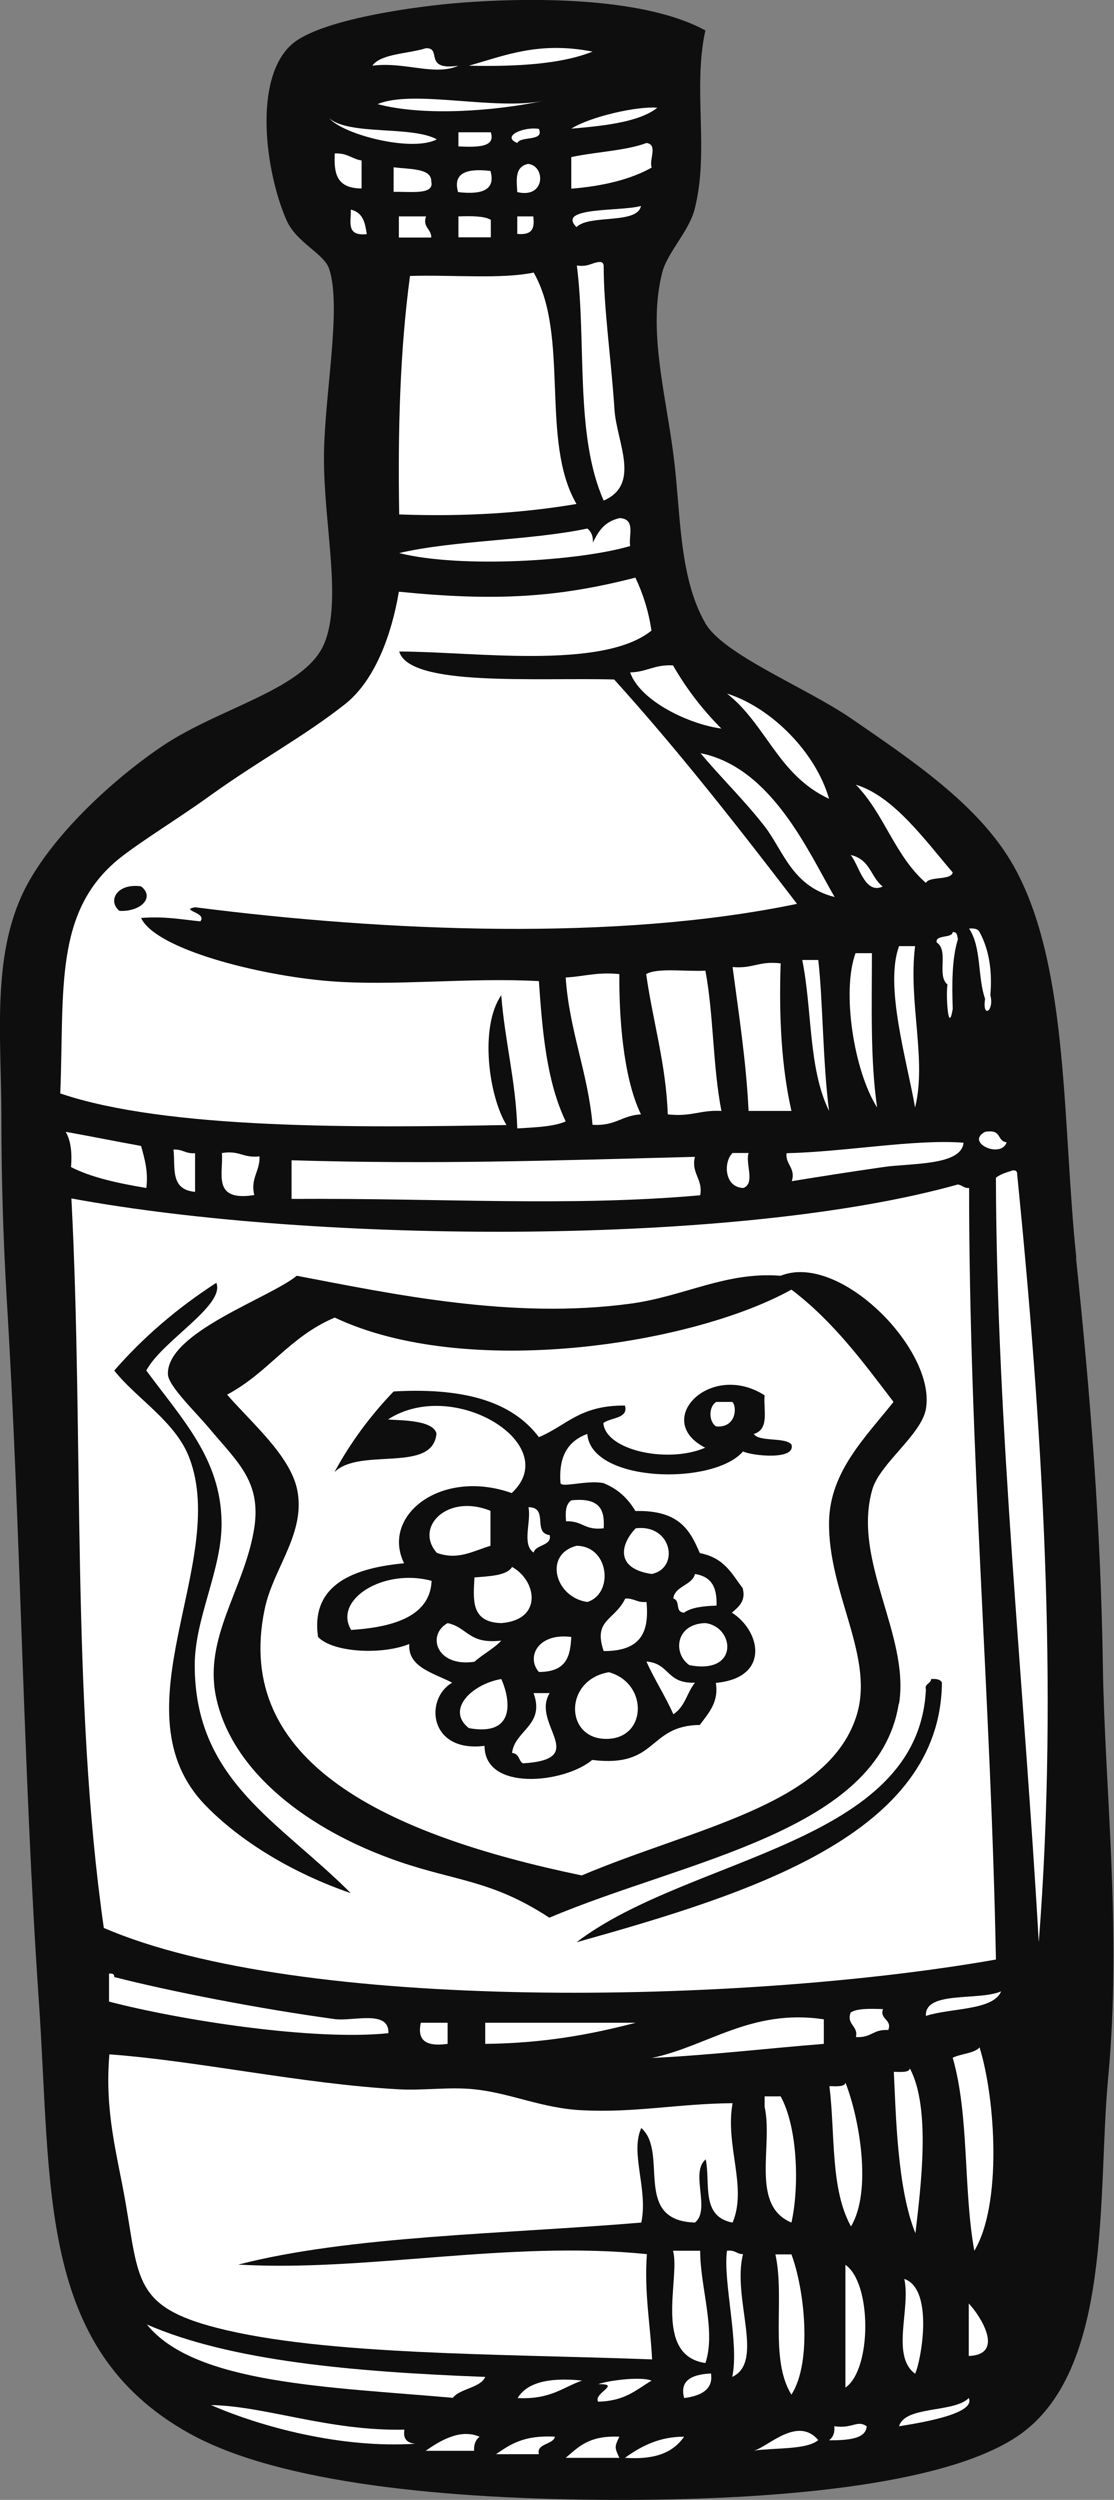 <svg xmlns="http://www.w3.org/2000/svg" width="41" height="92" viewBox="0 0 41 92" fill="none"><rect x="0" y="0" width="41" height="92" fill="#808080" stroke="none"/><g clip-path="url(#clip0_12_2802)"><path fill-rule="evenodd" clip-rule="evenodd" d="M39.615 46.305C39.102 41.436 39.346 35.772 37.436 32.108C36.231 29.774 33.743 28.101 31.308 26.428C29.641 25.29 26.628 24.094 25.961 22.939C24.948 21.174 25.064 18.739 24.769 16.614C24.474 14.381 23.846 12.114 24.372 10.03C24.564 9.286 25.346 8.533 25.564 7.705C26.115 5.563 25.487 3.271 25.961 1.121C24.051 0.067 20.551 -0.159 17.064 0.092C15.282 0.226 11.756 0.719 10.731 1.639C9.32 2.903 9.756 6.283 10.538 8.09C10.91 8.943 11.923 9.319 12.115 9.897C12.59 11.327 11.923 14.615 11.923 16.865C11.923 19.375 12.602 22.136 11.923 23.709C11.205 25.373 8.077 26.043 5.987 27.448C4.154 28.686 2.077 30.619 1.038 32.485C-0.346 34.986 0.051 38.073 0.051 41.143C0.051 43.327 0.115 45.494 0.243 47.727C0.769 56.319 0.846 65.095 1.423 73.544C1.91 80.497 1.346 86.42 6.961 89.549C10.256 91.389 16.423 91.983 22.59 92C28.295 92.016 34.666 91.506 37.423 89.674C40.987 87.306 40.384 80.748 40.782 76.506C41.295 71.051 40.654 65.781 40.59 61.272C40.513 56.21 40.141 51.45 39.602 46.297L39.615 46.305Z" fill="#0E0E0E"></path><path fill-rule="evenodd" clip-rule="evenodd" d="M15.68 1.774C16.282 1.757 15.564 2.61 16.872 2.418C16 2.811 14.885 2.259 13.705 2.418C14.013 1.974 15.013 1.983 15.68 1.774Z" fill="white"></path><path fill-rule="evenodd" clip-rule="evenodd" d="M21.808 1.899C20.705 2.342 19.115 2.46 17.256 2.418C18.59 2.041 19.833 1.514 21.808 1.899Z" fill="white"></path><path fill-rule="evenodd" clip-rule="evenodd" d="M20.026 3.706C18.256 4.083 15.628 4.292 13.897 3.832C15.218 3.279 18.231 4.083 20.026 3.706Z" fill="white"></path><path fill-rule="evenodd" clip-rule="evenodd" d="M24.192 3.965C23.538 4.484 22.295 4.626 21.026 4.735C21.692 4.308 23.423 3.899 24.192 3.965Z" fill="white"></path><path fill-rule="evenodd" clip-rule="evenodd" d="M12.115 4.35C12.846 4.994 15.141 4.618 16.077 5.128C15.18 5.605 12.654 4.969 12.115 4.35Z" fill="white"></path><path fill-rule="evenodd" clip-rule="evenodd" d="M19.833 4.743C20.038 5.22 19.167 4.994 19.038 5.262C18.436 5.02 19.269 4.651 19.833 4.743Z" fill="white"></path><path fill-rule="evenodd" clip-rule="evenodd" d="M16.872 4.869H18.064C18.244 5.421 17.59 5.421 16.872 5.388V4.869Z" fill="white"></path><path fill-rule="evenodd" clip-rule="evenodd" d="M23.795 5.262C24.231 5.321 23.872 5.898 23.987 6.166C23.244 6.584 22.256 6.843 21.026 6.944V5.781C21.923 5.588 23.038 5.547 23.795 5.262Z" fill="white"></path><path fill-rule="evenodd" clip-rule="evenodd" d="M12.32 5.647C12.808 5.63 12.936 5.848 13.308 5.906V6.935C12.333 6.935 12.295 6.308 12.32 5.647Z" fill="white"></path><path fill-rule="evenodd" clip-rule="evenodd" d="M19.436 6.032C20.077 6.09 20.09 7.32 19.038 7.069C19.013 6.626 18.936 6.141 19.436 6.032Z" fill="white"></path><path fill-rule="evenodd" clip-rule="evenodd" d="M14.487 6.157C15.103 6.233 15.885 6.191 15.872 6.676C16 7.186 15.115 7.044 14.487 7.061V6.157Z" fill="white"></path><path fill-rule="evenodd" clip-rule="evenodd" d="M18.051 6.291C18.231 6.927 17.846 7.186 16.859 7.069C16.68 6.433 17.064 6.174 18.051 6.291Z" fill="white"></path><path fill-rule="evenodd" clip-rule="evenodd" d="M23.59 7.58C23.462 8.266 21.68 7.881 21.218 8.358C20.462 7.605 22.846 7.789 23.59 7.58Z" fill="white"></path><path fill-rule="evenodd" clip-rule="evenodd" d="M12.91 7.713C13.385 7.83 13.436 8.232 13.5 8.617C12.705 8.701 12.936 8.123 12.91 7.713Z" fill="white"></path><path fill-rule="evenodd" clip-rule="evenodd" d="M14.692 7.964H15.68C15.538 8.358 15.885 8.433 15.872 8.742H14.68V7.964H14.692Z" fill="white"></path><path fill-rule="evenodd" clip-rule="evenodd" d="M16.872 7.964C17.359 7.948 17.82 7.948 18.064 8.09V8.734H16.872V7.956V7.964Z" fill="white"></path><path fill-rule="evenodd" clip-rule="evenodd" d="M19.038 7.964H19.628C19.667 8.332 19.654 8.667 19.038 8.609V7.964Z" fill="white"></path><path fill-rule="evenodd" clip-rule="evenodd" d="M22.013 9.646C22.18 9.621 22.205 9.696 22.218 9.771C22.218 11.369 22.487 13.126 22.615 15.067C22.692 16.272 23.603 17.819 22.218 18.422C21.154 16.021 21.59 12.633 21.231 9.771C21.641 9.83 21.756 9.679 22.026 9.646H22.013Z" fill="white"></path><path fill-rule="evenodd" clip-rule="evenodd" d="M19.641 10.031C20.974 12.348 19.872 16.247 21.218 18.547C19.333 18.865 17.205 19.024 14.692 18.932C14.641 15.887 14.718 12.917 15.09 10.156C16.59 10.106 18.449 10.282 19.641 10.031Z" fill="white"></path><path fill-rule="evenodd" clip-rule="evenodd" d="M22.795 19.066C23.41 19.091 23.128 19.71 23.192 20.095C21.32 20.647 16.962 20.923 14.692 20.354C16.731 19.877 19.526 19.894 21.615 19.451C21.769 19.568 21.833 19.744 21.82 19.969C22.013 19.585 22.218 19.2 22.808 19.066H22.795Z" fill="white"></path><path fill-rule="evenodd" clip-rule="evenodd" d="M23.987 23.199C22.18 24.671 17.41 23.977 14.692 23.977C15.077 25.282 19.68 24.93 22.603 25.006C25 27.658 27.18 30.452 29.333 33.263C22.667 34.652 14.18 34.283 7.179 33.388C6.59 33.497 7.641 33.581 7.372 33.907C6.679 33.84 6.09 33.715 5.192 33.782C5.731 34.936 9.526 35.898 12.115 36.107C14.487 36.3 17.256 35.965 19.833 36.107C19.962 37.956 20.115 39.797 20.82 41.269C20.397 41.462 19.705 41.487 19.038 41.528C18.987 39.797 18.577 38.299 18.449 36.626C17.641 37.789 17.987 40.34 18.641 41.403C13.205 41.503 6.128 41.57 2.218 40.24C2.372 36.442 1.974 33.547 4.397 31.59C5.218 30.937 6.603 30.101 7.756 29.264C9.615 27.934 11.167 27.122 12.705 25.909C13.782 25.056 14.41 23.391 14.68 21.776C18.269 22.136 20.551 21.986 23.385 21.258C23.667 21.852 23.872 22.496 23.974 23.199H23.987ZM4.397 33.522C5.167 33.564 5.718 33.029 5.192 32.619C4.295 32.493 3.949 33.163 4.397 33.522Z" fill="white"></path><path fill-rule="evenodd" clip-rule="evenodd" d="M31.308 31.464C32.038 31.632 32.038 32.276 32.487 32.627C31.82 32.928 31.615 31.832 31.308 31.464Z" fill="white"></path><path fill-rule="evenodd" clip-rule="evenodd" d="M35.654 34.175C35.885 34.15 36 34.2 36.051 34.3C36.397 34.936 36.526 35.714 36.449 36.626C36.603 37.203 36.141 37.504 36.256 36.76C35.974 35.957 36.128 34.861 35.667 34.175H35.654Z" fill="white"></path><path fill-rule="evenodd" clip-rule="evenodd" d="M35.064 34.3C35.256 34.3 35.218 34.459 35.256 34.56C35.026 35.313 35.038 36.224 35.064 37.136C34.897 38.115 34.808 36.593 34.872 36.233C34.462 35.898 34.936 34.986 34.474 34.685C34.41 34.384 35.051 34.543 35.064 34.3Z" fill="white"></path><path fill-rule="evenodd" clip-rule="evenodd" d="M33.09 34.819H33.679C33.423 36.885 34.115 39.002 33.679 40.759C33.372 39.002 32.551 36.275 33.09 34.819Z" fill="white"></path><path fill-rule="evenodd" clip-rule="evenodd" d="M31.5 35.078H32.09C32.09 37.011 32.026 38.993 32.282 40.759C31.423 39.403 30.974 36.484 31.487 35.078H31.5Z" fill="white"></path><path fill-rule="evenodd" clip-rule="evenodd" d="M29.526 35.329H30.115C30.282 36.718 30.282 39.119 30.513 40.884C29.744 39.32 29.897 37.153 29.526 35.329Z" fill="white"></path><path fill-rule="evenodd" clip-rule="evenodd" d="M28.731 35.463C28.667 37.396 28.756 39.236 29.128 40.884H27.551C27.462 39.052 27.192 37.329 26.962 35.589C27.731 35.656 27.923 35.354 28.744 35.455L28.731 35.463Z" fill="white"></path><path fill-rule="evenodd" clip-rule="evenodd" d="M25.962 35.722C26.269 37.371 26.231 39.245 26.551 40.884C25.756 40.842 25.449 41.11 24.577 41.01C24.513 39.161 24.026 37.58 23.782 35.848C24.205 35.605 25.231 35.764 25.962 35.722Z" fill="white"></path><path fill-rule="evenodd" clip-rule="evenodd" d="M22.795 35.848C22.782 37.287 22.91 39.613 23.59 41.01C22.872 41.051 22.667 41.445 21.808 41.395C21.641 39.479 20.949 37.914 20.82 35.973C21.487 35.94 21.962 35.764 22.795 35.848Z" fill="white"></path><path fill-rule="evenodd" clip-rule="evenodd" d="M2.423 41.654C3.359 41.821 4.256 42.005 5.192 42.173C5.321 42.641 5.462 43.11 5.385 43.72C4.333 43.545 3.346 43.327 2.615 42.951C2.654 42.449 2.615 41.997 2.423 41.662V41.654Z" fill="white"></path><path fill-rule="evenodd" clip-rule="evenodd" d="M36.256 41.654C36.897 41.545 36.667 41.989 37.051 42.039C36.833 42.658 35.513 42.039 36.256 41.654Z" fill="white"></path><path fill-rule="evenodd" clip-rule="evenodd" d="M35.462 42.047C35.397 42.909 33.513 42.8 32.5 42.951C31.282 43.126 30.115 43.31 29.141 43.469C29.295 42.984 28.897 42.85 28.949 42.44C31.115 42.39 33.679 41.913 35.474 42.055L35.462 42.047Z" fill="white"></path><path fill-rule="evenodd" clip-rule="evenodd" d="M6.385 42.306C6.744 42.29 6.808 42.465 7.179 42.44V43.862C6.244 43.779 6.462 42.959 6.385 42.315V42.306Z" fill="white"></path><path fill-rule="evenodd" clip-rule="evenodd" d="M8.167 42.432C8.846 42.332 8.923 42.624 9.551 42.557C9.577 43.093 9.205 43.369 9.359 43.98C7.782 44.231 8.231 43.168 8.167 42.432Z" fill="white"></path><path fill-rule="evenodd" clip-rule="evenodd" d="M26.962 42.432H27.551C27.423 42.825 27.808 43.544 27.359 43.72C26.641 43.695 26.628 42.741 26.962 42.432Z" fill="white"></path><path fill-rule="evenodd" clip-rule="evenodd" d="M25.577 42.566C25.423 43.185 25.885 43.394 25.769 43.988C20.949 44.415 16.308 44.088 10.731 44.122V42.7C16.026 42.859 20.397 42.708 25.564 42.574L25.577 42.566Z" fill="white"></path><path fill-rule="evenodd" clip-rule="evenodd" d="M37.244 43.076C37.41 43.051 37.436 43.126 37.436 43.21C38.346 52.354 38.974 61.958 38.231 71.478C37.705 62.192 36.679 52.521 36.654 43.344C36.795 43.227 37.013 43.151 37.244 43.084V43.076Z" fill="white"></path><path fill-rule="evenodd" clip-rule="evenodd" d="M35.269 43.595C35.423 43.62 35.462 43.729 35.667 43.72C35.667 53.4 36.474 62.552 36.654 72.114C27.244 73.771 11.026 74.064 3.821 70.951C2.615 62.535 3.09 53.015 2.628 44.105C11.705 45.778 27.18 45.862 35.269 43.586V43.595ZM33.09 62.694C33.487 60.176 31.359 57.44 32.103 54.822C32.372 53.868 33.91 52.806 34.077 51.852C34.462 49.694 30.91 46.071 28.731 46.95C26.705 46.791 25.192 47.711 23.192 47.978C18.859 48.564 14.474 47.627 10.923 46.95C9.91 47.778 6.154 49.024 6.179 50.564C6.179 51.007 7.244 52.002 7.756 52.63C8.782 53.851 9.667 54.579 9.333 56.378C8.949 58.52 7.5 60.285 7.949 62.443C8.526 65.204 11.346 67.362 14.68 68.508C16.795 69.236 18.115 69.195 20.218 70.575C25.205 68.458 32.333 67.413 33.077 62.703L33.09 62.694ZM4.205 50.438C5.013 51.467 6.474 52.32 6.974 53.667C8.423 57.516 4.192 62.97 7.564 66.442C8.846 67.764 10.769 68.935 12.91 69.671C10.269 67.019 7.167 65.53 7.167 61.28C7.167 59.532 8.192 57.725 8.154 55.985C8.115 53.684 6.718 52.245 5.385 50.438C5.962 49.342 8.295 48.045 7.962 47.209C6.5 48.154 5.256 49.233 4.205 50.438ZM34.077 62.184C33.795 67.889 25.385 68.299 21.218 71.478C27.68 69.671 34.615 67.488 34.667 61.925C34.628 61.824 34.5 61.774 34.269 61.791C34.269 61.958 34.013 61.966 34.077 62.175V62.184Z" fill="white"></path><path fill-rule="evenodd" clip-rule="evenodd" d="M32.885 51.593C31.833 52.914 30.551 54.161 30.513 55.985C30.462 58.653 32.244 61.013 31.5 63.213C30.41 66.451 25.564 67.262 21.41 69.019C14.256 67.53 8.551 64.869 9.744 59.206C10.064 57.691 11.269 56.42 10.936 54.813C10.667 53.55 9.231 52.337 8.359 51.325C9.885 50.513 10.641 49.2 12.32 48.489C17.141 50.773 25.449 49.501 29.128 47.46C30.68 48.639 31.769 50.129 32.885 51.593ZM25.962 53.274C24.615 53.868 22.295 53.391 22.205 52.371C22.474 52.161 23.141 52.212 23 51.727C21.333 51.71 20.846 52.471 19.833 52.889C18.962 51.735 17.385 51.041 14.487 51.208C13.628 52.103 12.897 53.09 12.308 54.178C13.244 53.249 15.936 54.236 16.064 52.755C15.936 52.228 14.603 52.279 14.282 52.237C16.705 50.664 20.756 53.165 18.833 54.947C16.231 54.027 14.013 55.776 14.872 57.532C12.731 57.725 11.449 58.486 11.705 60.243C12.269 60.829 14.077 60.904 15.064 60.502C15 61.356 15.949 61.565 16.641 61.925C15.615 62.519 15.782 64.51 17.833 64.25C17.833 65.94 20.769 65.631 21.795 64.769C24.231 65.07 23.82 63.506 25.756 63.481C26.077 63.045 26.462 62.644 26.346 61.933C28.346 61.749 28.013 60.034 26.936 59.348C27.192 59.13 27.462 58.913 27.333 58.444C26.936 57.926 26.667 57.332 25.756 57.156C25.41 56.353 25.026 55.566 23.385 55.608C23.128 55.173 22.769 54.805 22.205 54.579C21.603 54.462 20.667 54.763 20.628 54.579C20.564 53.726 20.808 53.065 21.615 52.772C21.756 54.571 26.256 54.68 27.346 53.416C27.705 53.584 29.308 53.743 29.128 53.157C28.885 52.881 27.936 53.073 27.744 52.772C28.333 52.596 28.09 51.877 28.141 51.35C26.141 50.07 23.987 52.279 25.962 53.282V53.274Z" fill="white"></path><path fill-rule="evenodd" clip-rule="evenodd" d="M26.359 51.593H26.949C27.128 51.743 27.115 52.555 26.359 52.496C26.077 52.321 26.077 51.768 26.359 51.593Z" fill="white"></path><path fill-rule="evenodd" clip-rule="evenodd" d="M21.026 55.215C22.128 55.098 22.256 55.617 22.218 56.244C21.5 56.328 21.462 55.968 20.833 55.985C20.808 55.667 20.808 55.366 21.026 55.215Z" fill="white"></path><path fill-rule="evenodd" clip-rule="evenodd" d="M18.051 55.6V56.888C17.423 57.072 16.859 57.432 16.077 57.148C15.244 56.202 16.462 54.956 18.051 55.6Z" fill="white"></path><path fill-rule="evenodd" clip-rule="evenodd" d="M19.436 55.466C20.218 55.466 19.577 56.411 20.231 56.495C20.32 56.897 19.705 56.838 19.641 57.139C19.192 56.83 19.564 55.985 19.449 55.466H19.436Z" fill="white"></path><path fill-rule="evenodd" clip-rule="evenodd" d="M23.397 56.244C24.731 56.077 25.026 57.708 23.987 57.926C22.615 57.725 22.846 56.813 23.397 56.244Z" fill="white"></path><path fill-rule="evenodd" clip-rule="evenodd" d="M21.615 58.955C20.423 58.787 20 57.198 21.218 56.888C22.436 56.897 22.59 58.662 21.615 58.955Z" fill="white"></path><path fill-rule="evenodd" clip-rule="evenodd" d="M18.846 57.666C19.756 58.168 19.987 59.615 18.449 59.733C17.308 59.699 17.423 58.854 17.462 58.051C18.051 58.009 18.667 57.976 18.846 57.666Z" fill="white"></path><path fill-rule="evenodd" clip-rule="evenodd" d="M25.577 57.926C26.269 58.034 26.385 58.52 26.372 59.089C25.859 59.105 25.423 59.164 25.18 59.348C24.82 59.331 25.064 58.913 24.782 58.829C24.82 58.377 25.487 58.336 25.577 57.926Z" fill="white"></path><path fill-rule="evenodd" clip-rule="evenodd" d="M15.885 58.177C15.833 59.39 14.667 59.875 12.923 59.984C12.256 58.871 14.115 57.7 15.885 58.177Z" fill="white"></path><path fill-rule="evenodd" clip-rule="evenodd" d="M23 58.829C23.359 58.812 23.423 58.988 23.795 58.955C23.885 59.959 23.68 60.77 22.218 60.762C21.82 59.599 22.615 59.649 23.013 58.829H23Z" fill="white"></path><path fill-rule="evenodd" clip-rule="evenodd" d="M16.474 59.733C17.218 59.892 17.244 60.519 18.449 60.377C18.18 60.67 17.769 60.879 17.462 61.155C16.064 61.364 15.692 60.168 16.474 59.733Z" fill="white"></path><path fill-rule="evenodd" clip-rule="evenodd" d="M25.962 59.733C27.038 59.867 27.218 61.64 25.372 61.28C24.756 60.854 24.859 59.758 25.962 59.733Z" fill="white"></path><path fill-rule="evenodd" clip-rule="evenodd" d="M21.026 60.243C20.987 60.912 20.885 61.531 19.833 61.531C19.359 60.987 19.795 60.084 21.026 60.243Z" fill="white"></path><path fill-rule="evenodd" clip-rule="evenodd" d="M23.795 61.147C24.667 61.222 24.513 61.966 25.577 61.925C25.282 62.293 25.218 62.803 24.782 63.087C24.487 62.418 24.09 61.816 23.795 61.155V61.147Z" fill="white"></path><path fill-rule="evenodd" clip-rule="evenodd" d="M22.41 61.54C23.897 61.95 23.82 64.083 22.218 63.991C20.782 63.907 20.782 61.816 22.41 61.54Z" fill="white"></path><path fill-rule="evenodd" clip-rule="evenodd" d="M18.449 61.791C18.744 62.435 19.064 63.924 17.256 63.598C16.397 62.92 17.372 61.975 18.449 61.791Z" fill="white"></path><path fill-rule="evenodd" clip-rule="evenodd" d="M19.641 62.309H20.231C19.526 63.439 21.756 64.744 19.244 64.894C19.077 64.794 19.128 64.543 18.846 64.51C18.949 63.673 20.064 63.497 19.641 62.318V62.309Z" fill="white"></path><path fill-rule="evenodd" clip-rule="evenodd" d="M4.013 72.633C4.179 72.608 4.205 72.683 4.205 72.758C6.218 73.277 9.551 73.93 12.32 74.306C12.974 74.398 14.333 73.946 14.295 74.825C11.539 75.109 6.679 74.356 4.013 73.662V72.624V72.633Z" fill="white"></path><path fill-rule="evenodd" clip-rule="evenodd" d="M36.846 73.285C36.551 73.996 35 73.888 34.077 74.189C34.026 73.252 36.013 73.645 36.846 73.285Z" fill="white"></path><path fill-rule="evenodd" clip-rule="evenodd" d="M32.5 73.93C32.359 74.323 32.846 74.314 32.692 74.708C32.115 74.674 32.09 75.001 31.5 74.967C31.603 74.557 31.141 74.515 31.308 74.064C31.538 73.913 32 73.921 32.487 73.938L32.5 73.93Z" fill="white"></path><path fill-rule="evenodd" clip-rule="evenodd" d="M30.32 74.314V75.218C28.205 75.385 26.205 75.628 23.987 75.737C26.038 75.31 27.641 73.913 30.32 74.314Z" fill="white"></path><path fill-rule="evenodd" clip-rule="evenodd" d="M15.487 74.44H16.474V75.218C15.551 75.344 15.372 74.992 15.487 74.44Z" fill="white"></path><path fill-rule="evenodd" clip-rule="evenodd" d="M17.859 74.44H23.397C21.795 74.858 20.064 75.193 17.859 75.218V74.44Z" fill="white"></path><path fill-rule="evenodd" clip-rule="evenodd" d="M35.859 82.831C35.449 80.564 35.679 77.87 35.064 75.728C35.359 75.578 35.872 75.569 36.051 75.344C36.641 77.243 36.885 81.133 35.859 82.831Z" fill="white"></path><path fill-rule="evenodd" clip-rule="evenodd" d="M4.013 75.603C7.256 75.837 11.141 76.699 14.692 76.891C15.577 76.941 16.564 76.791 17.462 76.891C18.782 77.025 19.962 77.594 21.423 77.661C23.385 77.761 24.949 77.418 26.962 77.401C26.68 78.966 27.513 80.489 26.962 81.794C25.782 81.576 26.154 80.338 25.974 79.468C25.385 79.945 26.167 81.317 25.577 81.794C23.256 81.718 24.628 79.225 23.603 78.313C23.18 79.234 23.859 80.555 23.603 81.794C18.513 82.22 12.872 82.279 8.769 83.341C13.487 83.617 18.718 82.438 23.808 82.956C23.705 84.362 23.936 85.541 24 86.83C18.526 86.621 11.936 86.688 7.974 85.667C4.949 84.889 5.115 83.893 4.615 81.024C4.308 79.267 3.846 77.728 4.026 75.603H4.013Z" fill="white"></path><path fill-rule="evenodd" clip-rule="evenodd" d="M33.487 76.121C34.269 77.585 33.885 80.505 33.692 82.187C33.026 80.555 32.974 77.845 32.897 76.247C33.179 76.255 33.462 76.272 33.487 76.121Z" fill="white"></path><path fill-rule="evenodd" clip-rule="evenodd" d="M31.115 76.64C31.628 77.945 32.103 80.631 31.32 81.936C30.551 80.547 30.744 78.522 30.526 76.774C30.808 76.782 31.09 76.799 31.115 76.648V76.64Z" fill="white"></path><path fill-rule="evenodd" clip-rule="evenodd" d="M28.141 77.15H28.731C29.359 78.288 29.423 80.48 29.128 81.794C27.603 81.158 28.462 78.957 28.141 77.535V77.15Z" fill="white"></path><path fill-rule="evenodd" clip-rule="evenodd" d="M24.782 82.831H25.769C25.769 84.178 26.359 85.784 25.962 86.964C24.013 86.679 25.051 83.785 24.769 82.831H24.782Z" fill="white"></path><path fill-rule="evenodd" clip-rule="evenodd" d="M26.756 82.831C27.077 82.797 27.103 82.956 27.346 82.956C26.936 84.588 28.154 86.913 26.949 87.474C27.218 86.269 26.603 83.952 26.756 82.831Z" fill="white"></path><path fill-rule="evenodd" clip-rule="evenodd" d="M28.538 82.965H29.128C29.603 84.228 29.91 86.905 29.128 88.127C28.308 86.813 28.897 84.579 28.538 82.965Z" fill="white"></path><path fill-rule="evenodd" clip-rule="evenodd" d="M31.115 83.35C32.09 84.019 32.09 87.198 31.115 87.867V83.35Z" fill="white"></path><path fill-rule="evenodd" clip-rule="evenodd" d="M33.282 83.868C34.397 84.253 33.885 86.955 33.679 87.357C32.782 86.696 33.526 84.956 33.282 83.868Z" fill="white"></path><path fill-rule="evenodd" clip-rule="evenodd" d="M35.654 84.772C36.064 85.198 37.013 86.654 35.654 86.704V84.772Z" fill="white"></path><path fill-rule="evenodd" clip-rule="evenodd" d="M5.397 85.541C8.474 86.888 13 87.29 17.859 87.474C17.692 87.876 16.923 87.901 16.667 88.244C12.141 87.842 7.154 87.742 5.397 85.533V85.541Z" fill="white"></path><path fill-rule="evenodd" clip-rule="evenodd" d="M26.167 87.349C26.256 87.917 25.833 88.168 25.18 88.252C25.013 87.625 25.423 87.382 26.167 87.349Z" fill="white"></path><path fill-rule="evenodd" clip-rule="evenodd" d="M23.987 87.608C23.423 87.934 23.026 88.361 22.013 88.386C21.833 88.068 22.897 87.725 22.013 87.742C22.474 87.583 23.654 87.457 23.987 87.616V87.608Z" fill="white"></path><path fill-rule="evenodd" clip-rule="evenodd" d="M21.423 87.608C20.692 87.867 20.256 88.311 19.051 88.252C19.372 87.725 20.103 87.474 21.423 87.608Z" fill="white"></path><path fill-rule="evenodd" clip-rule="evenodd" d="M35.654 88.252C35.91 88.804 34.103 89.13 33.09 89.29C33.308 88.528 35.115 88.804 35.654 88.252Z" fill="white"></path><path fill-rule="evenodd" clip-rule="evenodd" d="M7.769 88.511C9.769 88.545 12.09 89.473 14.885 89.415C14.833 89.708 14.936 89.9 15.282 89.934C12.577 90.109 9.628 89.323 7.769 88.511Z" fill="white"></path><path fill-rule="evenodd" clip-rule="evenodd" d="M31.897 89.289C31.872 89.749 31.244 89.808 30.513 89.808C30.667 89.691 30.731 89.515 30.705 89.289C31.385 89.39 31.538 89.047 31.897 89.289Z" fill="white"></path><path fill-rule="evenodd" clip-rule="evenodd" d="M30.115 89.8C29.68 90.159 28.564 90.076 27.744 90.185C28.231 90.084 29.346 88.888 30.115 89.8Z" fill="white"></path><path fill-rule="evenodd" clip-rule="evenodd" d="M17.654 89.674C17.5 89.791 17.436 89.967 17.449 90.193H15.667C16.09 89.9 16.897 89.348 17.641 89.674H17.654Z" fill="white"></path><path fill-rule="evenodd" clip-rule="evenodd" d="M20.423 89.674C20.359 89.975 19.731 89.917 19.833 90.318H18.256C18.769 89.967 19.269 89.607 20.436 89.674H20.423Z" fill="white"></path><path fill-rule="evenodd" clip-rule="evenodd" d="M22.795 89.674C22.615 90.051 22.615 90.067 22.795 90.452H20.82C21.282 90.067 21.654 89.624 22.795 89.674Z" fill="white"></path><path fill-rule="evenodd" clip-rule="evenodd" d="M25.18 89.674C24.82 90.176 24.256 90.536 23 90.452C23.641 89.992 24.295 89.674 25.18 89.674Z" fill="white"></path><path fill-rule="evenodd" clip-rule="evenodd" d="M23.192 24.746C23.82 24.73 24.064 24.454 24.769 24.487C25.256 25.332 25.846 26.11 26.551 26.813C25.397 26.662 23.577 25.826 23.192 24.746Z" fill="white"></path><path fill-rule="evenodd" clip-rule="evenodd" d="M26.756 25.524C28.397 26.043 30.026 27.691 30.513 29.398C28.628 28.519 28.218 26.679 26.756 25.524Z" fill="white"></path><path fill-rule="evenodd" clip-rule="evenodd" d="M25.769 27.716C28.41 28.235 29.769 31.389 30.718 33.012C29.154 32.619 28.833 31.314 28.154 30.427C27.397 29.448 26.5 28.586 25.782 27.716H25.769Z" fill="white"></path><path fill-rule="evenodd" clip-rule="evenodd" d="M31.5 28.879C32.897 29.297 34.09 30.979 35.064 32.108C35 32.41 34.205 32.234 34.077 32.493C32.923 31.481 32.551 29.958 31.5 28.879Z" fill="white"></path></g><defs><clipPath id="clip0_12_2802"><rect width="41" height="92" fill="white"></rect></clipPath></defs></svg>